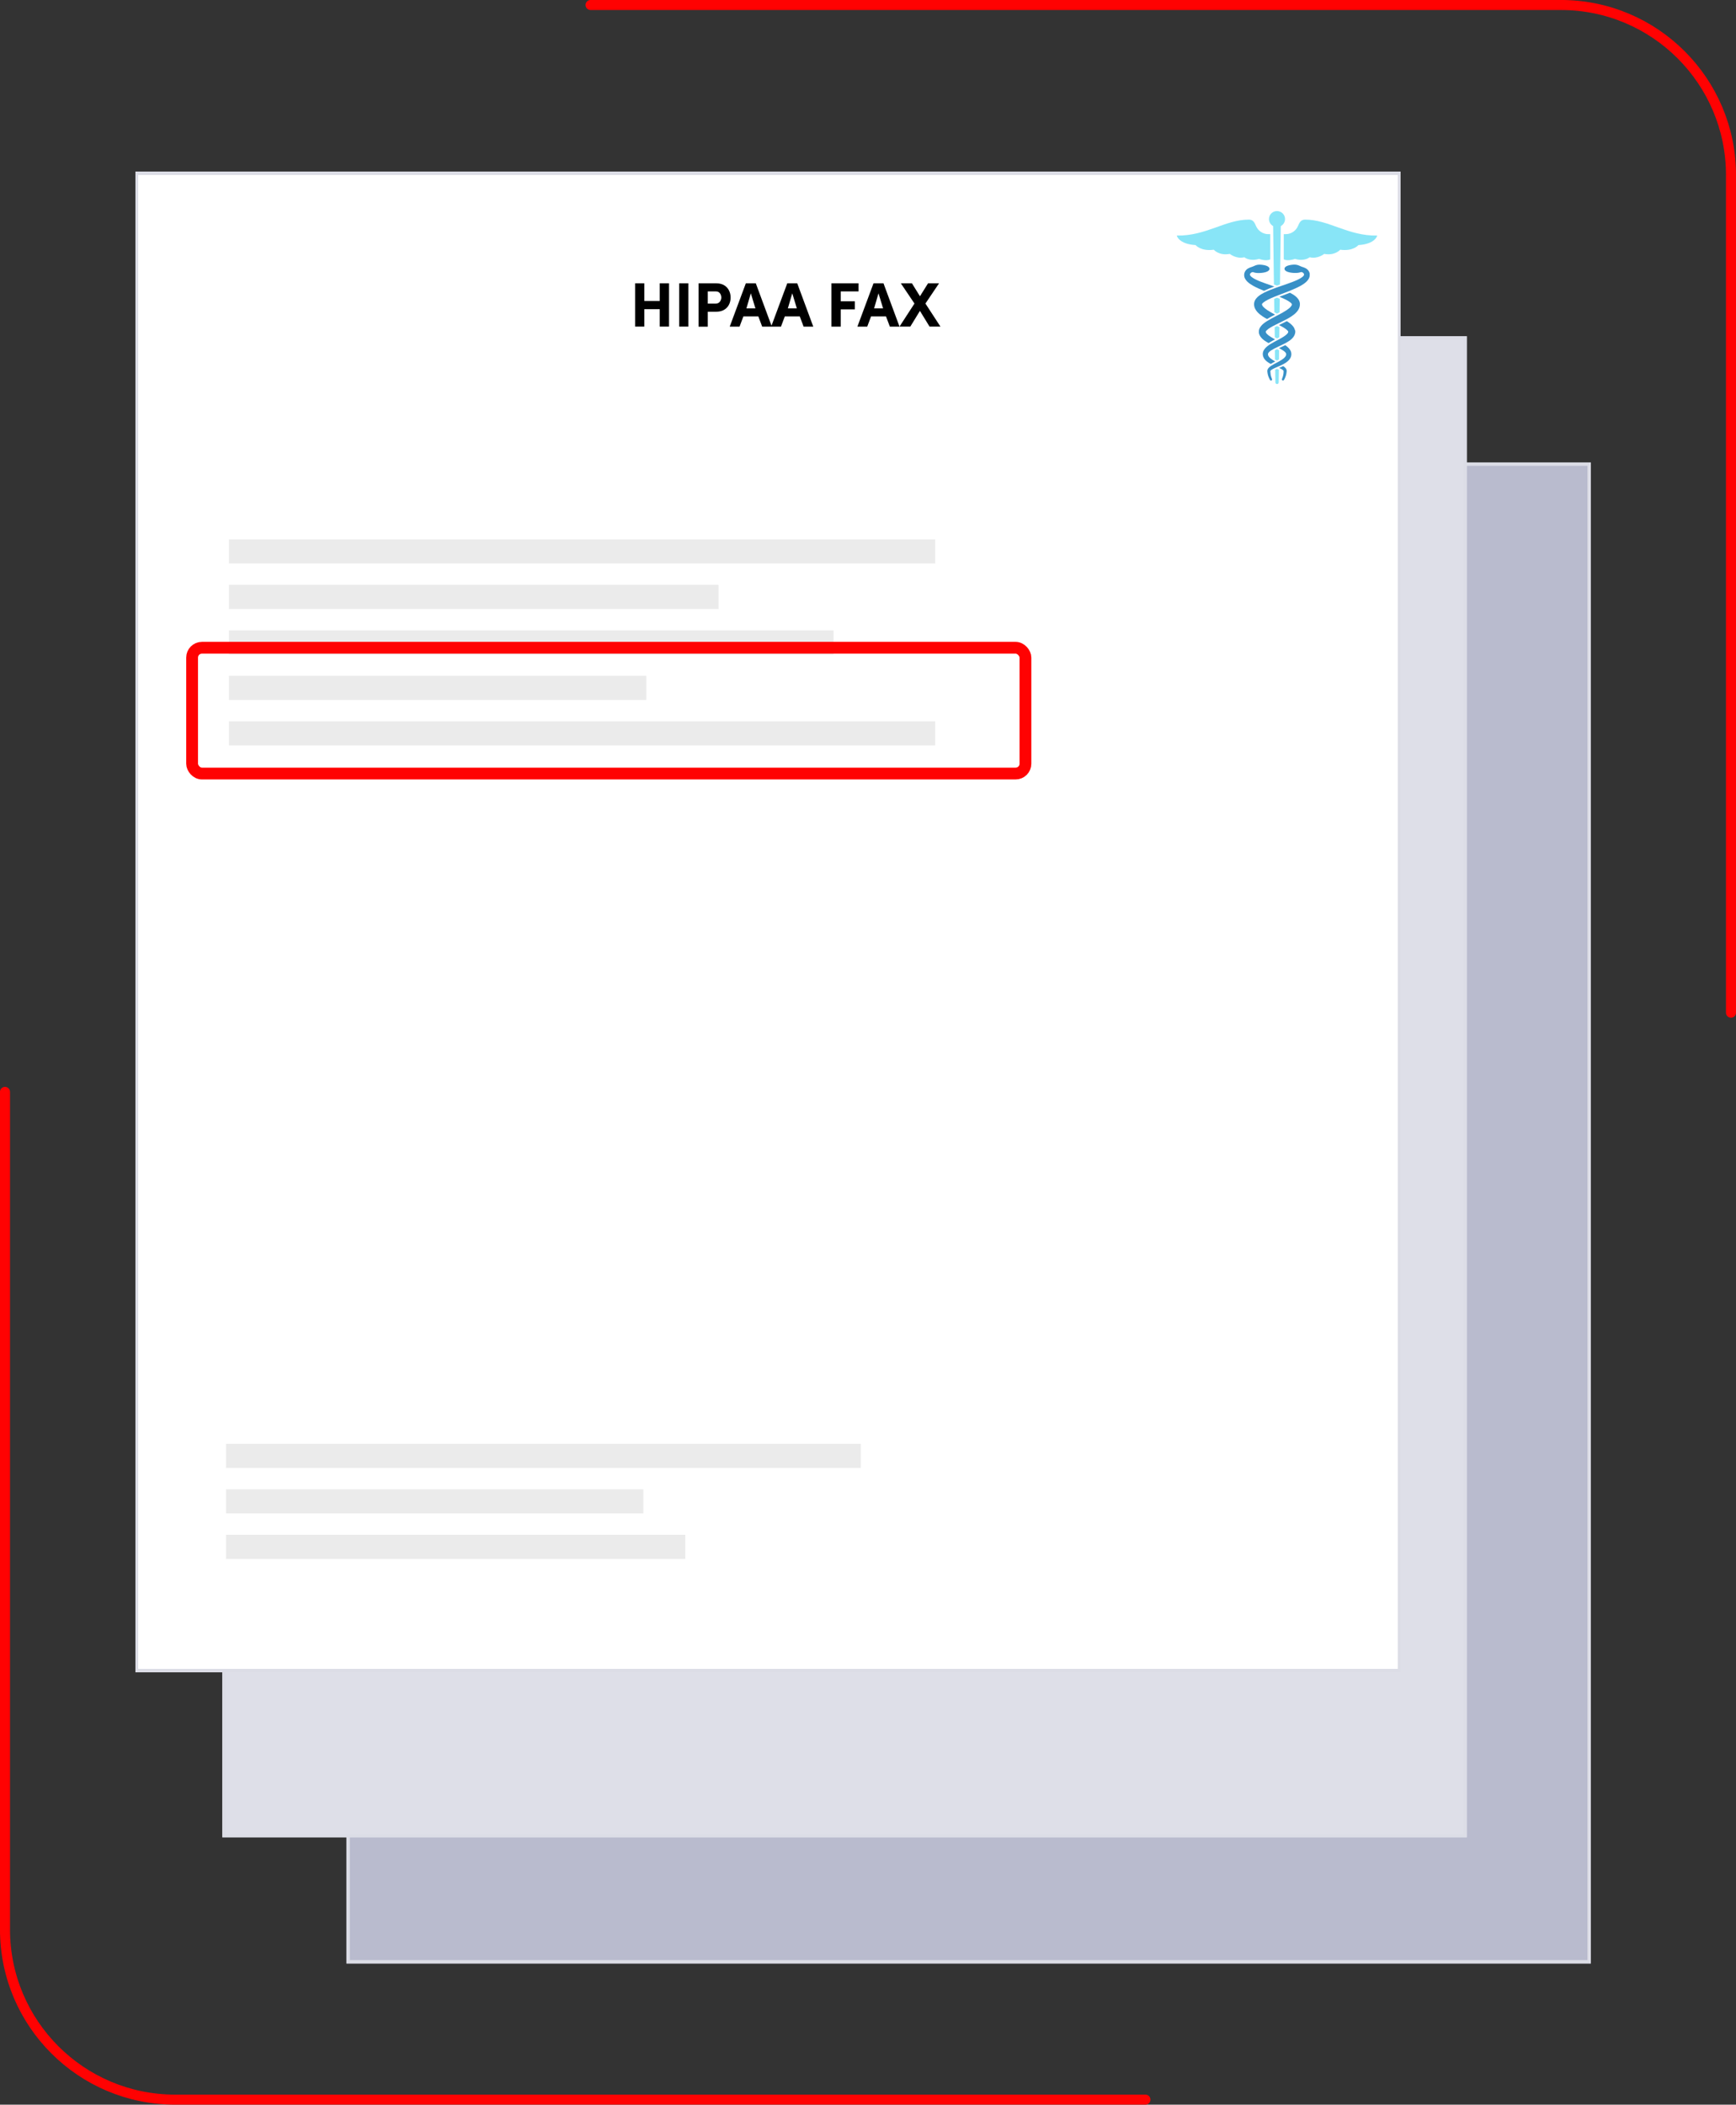 <?xml version="1.0" encoding="UTF-8"?>
<svg xmlns="http://www.w3.org/2000/svg" id="Layer_1" viewBox="0 0 441.64 535.36">
  <rect x="0" y="0" width="441.64" height="535.36" fill="#333333" stroke="none"/>
  <defs>
    <style>.cls-1{stroke:#dcdde6;stroke-width:.86px;}.cls-1,.cls-2,.cls-3{fill:none;}.cls-4{fill:#ebebeb;}.cls-2{stroke-width:3px;}.cls-2,.cls-3{stroke:#ff0202;}.cls-3{stroke-linecap:round;stroke-width:2.55px;}.cls-5{fill:#b9bbce;}.cls-6{fill:#88e5f7;}.cls-7{fill:#dedfe8;}.cls-8{fill:#fff;}.cls-9{fill:#3890c7;}</style>
  </defs>
  <rect class="cls-5" x="88.13" y="117.64" width="316.59" height="381.82"></rect>
  <rect class="cls-1" x="88.56" y="118.06" width="315.73" height="380.96"></rect>
  <rect class="cls-7" x="56.57" y="85.53" width="316.59" height="381.82"></rect>
  <rect class="cls-1" x="56.99" y="85.96" width="315.73" height="380.96"></rect>
  <rect class="cls-8" x="34.37" y="43.61" width="322.03" height="381.82" shape-rendering="crispEdges"></rect>
  <rect class="cls-1" x="34.8" y="44.04" width="321.17" height="380.96" shape-rendering="crispEdges"></rect>
  <rect class="cls-4" x="58.24" y="137.2" width="179.68" height="6.13"></rect>
  <rect class="cls-4" x="58.24" y="148.77" width="124.55" height="6.13"></rect>
  <rect class="cls-4" x="58.24" y="160.34" width="153.82" height="6.13"></rect>
  <rect class="cls-4" x="58.24" y="171.91" width="106.18" height="6.13"></rect>
  <rect class="cls-4" x="58.24" y="183.48" width="179.68" height="6.13"></rect>
  <rect class="cls-4" x="57.49" y="367.27" width="161.49" height="6.13"></rect>
  <rect class="cls-4" x="57.49" y="378.84" width="106.18" height="6.13"></rect>
  <rect class="cls-4" x="57.49" y="390.41" width="116.86" height="6.13"></rect>
  <path class="cls-3" d="M291.4,534.08H44.56c-23.91,0-43.29-19.38-43.29-43.29v-213.05"></path>
  <rect class="cls-2" x="48.87" y="164.77" width="212" height="32" rx="2.5" ry="2.5"></rect>
  <path d="M167.83,72.06h2.37v11.02h-2.37v-4.43h-3.92v4.43h-2.34v-11.02h2.34v4.5h3.92v-4.5ZM172.79,72.06h2.34v11.02h-2.34v-11.02ZM182.19,74.13h-2.13v3.1h2.06c.91,0,1.39-.85,1.39-1.55s-.43-1.55-1.33-1.55ZM177.71,83.09v-11.02h4.53c2.51,0,3.63,1.81,3.63,3.62s-1.12,3.6-3.63,3.6h-2.18v3.81h-2.35ZM189.89,78.45h2.29l-1.17-3.84-1.12,3.84ZM192.93,80.48h-3.81l-.98,2.61h-2.5l4.1-11.02h2.54l4.08,11.02h-2.46l-.98-2.61ZM200.43,78.45h2.29l-1.17-3.84-1.12,3.84ZM203.47,80.48h-3.81l-.98,2.61h-2.5l4.1-11.02h2.54l4.08,11.02h-2.46l-.98-2.61ZM211.52,83.09v-11.02h6.9v2.06h-4.54v2.51h3.6v2.05h-3.6v4.4h-2.35ZM222.37,78.45h2.29l-1.17-3.84-1.12,3.84ZM225.41,80.48h-3.81l-.98,2.61h-2.5l4.1-11.02h2.54l4.08,11.02h-2.46l-.98-2.61ZM238.9,72.06l-3.47,5.15,3.82,5.87h-2.77l-2.45-4-2.45,4h-2.75l3.81-5.87-3.47-5.15h2.82l2.05,3.3,2.06-3.3h2.8Z"></path>
  <path class="cls-3" d="M150.24,1.27h246.84c23.91,0,43.29,19.38,43.29,43.29v213.04"></path>
  <path class="cls-6" d="M324.15,76.01l.05,3.42c.21.12.44.23.66.35.23-.12.45-.24.67-.35l.05-3.42c-.23-.1-.46-.19-.71-.29-.25.1-.48.19-.71.29h0Z"></path>
  <path class="cls-6" d="M325.45,85.78l.04-2.54c-.2-.1-.4-.21-.61-.31-.21.1-.41.21-.61.31l.04,2.54c.19.1.38.21.58.31.2-.1.39-.21.58-.31h0Z"></path>
  <path class="cls-6" d="M325.1,93.94c-.07-.03-.15-.07-.23-.1-.08.03-.15.07-.23.1-.08.03-.15.07-.23.11l.05,3.23c0,.23.19.41.42.41s.42-.18.42-.41l.05-3.23c-.08-.04-.16-.07-.23-.11h0Z"></path>
  <path class="cls-6" d="M324.87,72.64l.76-.27.21-15.39h-1.96l.21,15.39.76.27Z"></path>
  <path class="cls-6" d="M324.87,91.71c.09-.05.18-.09.26-.14.07-.04.15-.09.24-.13l.03-2.35c-.17-.09-.35-.18-.53-.27-.18.09-.36.18-.53.27l.03,2.35c.08.05.16.09.24.13.09.05.18.1.26.14h0Z"></path>
  <path class="cls-6" d="M326.86,56.19c.26-1.1-.42-2.19-1.52-2.45-1.1-.26-2.2.42-2.46,1.51-.26,1.1.42,2.19,1.52,2.45,1.1.26,2.2-.42,2.46-1.51Z"></path>
  <path class="cls-6" d="M323.15,59.56h-.49c-1.37,0-2.6-.83-3.14-2.09-.35-.84-.72-1.61-1.8-1.61-6.05,0-10.9,4.19-18.35,4.06,0,0,.44,2.16,4.79,2.42,0,0,1.32,1.64,4.63,1.18,0,0,1.33,1.58,4.07,1.06,0,0,1.65,1.37,3.71.86,0,0,1.31,1.15,3.74.41,0,0,1.72.68,2.84.12v-6.42h0Z"></path>
  <path class="cls-6" d="M326.59,59.56h.49c1.38,0,2.6-.83,3.14-2.09.35-.84.72-1.61,1.8-1.61,6.05,0,10.9,4.19,18.35,4.06,0,0-.44,2.16-4.79,2.42,0,0-1.31,1.64-4.63,1.18,0,0-1.33,1.58-4.07,1.06,0,0-1.65,1.37-3.71.86,0,0-1.31,1.15-3.74.41,0,0-1.72.68-2.84.12v-6.42h0Z"></path>
  <path class="cls-9" d="M327.93,88.64c-.21-.24-.43-.43-.65-.61-.1-.08-.21-.16-.31-.23-.06.03-.12.06-.18.09-.37.18-.73.36-1.09.52-.1.05-.21.1-.31.15.16.08.31.16.47.25.41.23.8.48,1.06.74.13.13.22.26.26.37.02.06.03.1.03.17,0,.07,0,.14-.02.21-.03.14-.11.29-.22.44-.11.15-.27.3-.43.44-.34.28-.75.53-1.18.77,0,0,0,0,0,0-.43.24-.87.46-1.33.71-.23.12-.46.26-.68.41-.02.01-.04.02-.05.04-.21.14-.42.3-.62.54-.11.13-.21.3-.25.51,0,.05-.02.11-.02.16v.04s0,.03,0,.03v.05s.02.21.02.21c.03.27.08.54.15.8.07.26.17.51.28.75.06.12.11.24.18.36.02.03.04.07.05.1.08.14.27.18.4.1.12-.08.16-.23.11-.35-.01-.03-.03-.06-.04-.09-.05-.11-.09-.22-.12-.33-.08-.22-.14-.45-.18-.68-.04-.23-.06-.46-.07-.69v-.17s0-.04,0-.04v-.02h0s0-.02,0-.03c.01-.03.05-.09.11-.15.12-.12.31-.24.51-.35.16-.09.33-.17.51-.25.05-.02.09-.04.14-.06.45-.2.92-.4,1.39-.61.21-.1.43-.2.64-.32.26-.14.52-.29.77-.47.23-.17.46-.36.67-.59.21-.24.39-.53.5-.87.05-.17.08-.35.09-.53,0-.19-.01-.39-.06-.58-.1-.38-.31-.67-.51-.91h0Z"></path>
  <path class="cls-9" d="M330.7,77.23c-.02-.25-.08-.48-.17-.69-.09-.21-.2-.38-.31-.53-.23-.31-.48-.53-.72-.72-.45-.35-.9-.6-1.35-.83-.44.17-.87.34-1.28.5l-1.39.53c.57.23,1.12.47,1.63.73.41.21.81.44,1.12.68.15.12.28.24.35.34.04.05.06.09.07.11.01.03.01.04.01.04,0,0,0,0,0,0,0,.01,0,.02,0,.03,0,.02,0,.04,0,.07,0,.05-.02.1-.05.15-.05.11-.13.24-.25.38-.23.28-.58.55-.95.81-.63.43-1.34.82-2.07,1.21-.15.08-.3.16-.45.23-.44.23-.9.46-1.35.71-.4.22-.79.44-1.19.69-.06.04-.12.07-.18.11-.23.15-.46.31-.68.49-.23.18-.46.39-.67.65-.11.13-.21.28-.31.45-.09.17-.18.37-.22.59-.02.11-.04.23-.04.34,0,.06,0,.11,0,.16,0,.05,0,.11.01.16.03.21.08.41.17.59.08.18.18.34.28.49.11.14.22.27.33.39.23.23.46.41.7.58.33.23.67.42,1,.6.05-.03.1-.07.15-.1.5-.31,1-.58,1.49-.84-.16-.09-.32-.17-.47-.26-.42-.24-.83-.48-1.18-.75-.17-.13-.33-.27-.45-.4-.06-.07-.11-.13-.15-.19-.04-.06-.07-.12-.09-.17-.02-.05-.03-.09-.03-.13,0-.01,0-.02,0-.03,0-.01,0-.02,0-.02,0,0,0-.02,0-.03.01-.05.07-.15.18-.27.11-.12.26-.25.43-.38.17-.13.36-.25.55-.37.37-.23.77-.44,1.19-.65.46-.23.94-.46,1.42-.7.45-.22.91-.45,1.38-.7.08-.04.15-.08.23-.12.39-.21.77-.43,1.16-.69.46-.31.92-.65,1.35-1.14.21-.24.42-.53.57-.88.08-.18.14-.37.18-.57.02-.1.04-.2.04-.31,0-.05,0-.1,0-.16,0-.05,0-.12,0-.18h0Z"></path>
  <path class="cls-9" d="M324.19,72.88l-.49-.17c-.48-.16-.95-.32-1.42-.49-.47-.16-.93-.33-1.39-.51-.46-.17-.9-.36-1.32-.56-.42-.2-.82-.43-1.13-.67-.15-.12-.28-.25-.35-.35-.04-.05-.06-.1-.08-.14-.02-.04-.02-.07-.02-.14,0-.11.02-.19.09-.29.07-.1.2-.2.36-.29,0,0,0,0,0,0,.15-.07.32-.08.47-.01.4.16.99.21,1.61.18,1.11-.04,2.44-.35,2.44-1.06s-1.32-1.02-2.44-1.06c-.48-.02-.95.09-1.32.27-.35.17-.71.3-1.07.42-.07.02-.15.05-.22.08-.29.12-.6.28-.87.56-.13.14-.25.31-.34.49-.09.19-.14.38-.17.58-.02.18-.02.41.02.61.04.2.11.39.2.56.18.33.4.58.62.79.45.42.92.72,1.39.99.93.52,1.87.92,2.8,1.3.87-.42,1.71-.75,2.62-1.08h0Z"></path>
  <path class="cls-9" d="M329.43,83.98c-.05-.22-.13-.42-.22-.59-.09-.17-.2-.32-.31-.45-.22-.26-.45-.47-.67-.65-.23-.18-.46-.34-.68-.49-.06-.04-.12-.07-.18-.11-.48.26-.97.5-1.39.7-.19.1-.39.19-.58.28,0,0-.02,0-.02.01.41.21.81.42,1.19.65.2.12.38.24.55.37.17.13.32.26.43.38.11.12.16.23.18.27,0,.01,0,.02,0,.03,0,0,0,.01,0,.02,0,.01,0,.02,0,.03,0,.04-.01.08-.03.13-.02.05-.05.11-.09.17-.04.06-.1.13-.15.19-.12.13-.28.27-.45.4-.35.27-.76.51-1.18.75-.15.09-.31.17-.47.26-.71.38-1.46.76-2.21,1.22-.12.08-.24.16-.36.24-.11.07-.21.15-.31.23-.22.17-.45.37-.65.61-.2.24-.41.53-.51.91-.05.18-.08.39-.07.58,0,.18.04.36.09.53.11.34.29.64.5.87.21.24.43.43.67.59.25.18.51.33.77.47.17-.11.35-.21.55-.32.2-.11.39-.21.59-.31,0,0,0,0,0,0-.43-.24-.84-.49-1.18-.77-.17-.14-.32-.29-.43-.44-.11-.15-.19-.3-.22-.44-.02-.07-.02-.14-.02-.21,0-.07.01-.11.03-.17.04-.11.13-.24.26-.37.26-.27.65-.52,1.06-.74.15-.08.31-.17.47-.25.7-.36,1.46-.69,2.22-1.07.14-.07.27-.14.41-.21.33-.18.66-.37,1-.6.23-.16.47-.35.7-.58.11-.12.22-.24.33-.39.1-.14.2-.31.28-.49.08-.18.14-.38.17-.59,0-.05.01-.1.02-.16,0-.05,0-.1,0-.16,0-.12-.02-.23-.04-.34h0Z"></path>
  <path class="cls-9" d="M327.32,94.17c-.04-.21-.14-.38-.25-.51-.2-.24-.41-.4-.62-.54-.14.07-.28.14-.42.2-.2.1-.41.18-.61.27.17.08.35.16.51.25.2.11.39.23.51.35.06.06.09.11.1.15,0,0,0,.02,0,.03h0v.07s0,.17,0,.17c0,.23-.03.46-.07.69-.04.23-.1.46-.18.68-.04.11-.08.22-.12.33-.01.03-.03.06-.04.09-.06.13-.01.28.11.35.14.09.32.04.4-.1.02-.03.04-.07.06-.1.07-.12.12-.24.18-.36.11-.24.2-.49.28-.75.07-.26.13-.53.15-.8l.02-.21v-.05s0-.03,0-.03v-.04c0-.05,0-.11-.02-.16h0Z"></path>
  <path class="cls-9" d="M333.21,69.71c-.02-.19-.08-.39-.17-.58-.09-.19-.2-.35-.34-.49-.27-.28-.58-.45-.87-.56-.07-.03-.15-.05-.22-.08-.37-.11-.73-.25-1.07-.42-.37-.18-.84-.28-1.32-.27-1.11.04-2.44.35-2.44,1.06s1.32,1.02,2.44,1.06c.62.02,1.2-.02,1.61-.18.15-.06.33-.06.47.01,0,0,0,0,0,0,.17.09.3.19.36.29.07.1.09.18.09.29,0,.07,0,.1-.02.14-.01.04-.04.09-.08.14-.07.11-.2.23-.35.35-.31.24-.71.47-1.13.67-.42.2-.87.39-1.32.56-.45.18-.92.34-1.39.51-.47.17-.94.33-1.42.49l-.49.17-.94.33c-.96.35-1.93.71-2.9,1.19-.04.02-.08.04-.12.06-.45.23-.9.48-1.35.83-.24.19-.49.42-.72.72-.11.15-.22.33-.31.53-.09.2-.15.44-.17.69,0,.06,0,.13,0,.18,0,.05,0,.1,0,.16,0,.1.02.21.04.31.04.2.11.39.18.57.16.35.36.64.57.88.43.48.89.83,1.35,1.14.38.26.77.48,1.16.69.35-.21.69-.4.99-.57.35-.19.7-.37,1.04-.55-.73-.39-1.44-.78-2.07-1.21-.37-.26-.71-.54-.95-.81-.12-.14-.2-.27-.25-.38-.02-.06-.04-.11-.05-.15,0-.02,0-.04,0-.07,0-.01,0-.02,0-.03,0-.01,0,0,0,0,0,0,0-.01.01-.04.01-.03.03-.07.07-.11.07-.1.2-.22.35-.34.31-.24.7-.47,1.12-.68.52-.26,1.07-.5,1.63-.73.35-.14.7-.28,1.05-.41l1.41-.54c.47-.18.95-.36,1.42-.55.01,0,.03-.01.04-.02.93-.38,1.87-.78,2.8-1.3.47-.27.94-.57,1.39-.99.22-.21.44-.46.62-.79.09-.17.16-.35.2-.56.04-.2.04-.43.02-.61h0Z"></path>
</svg>
